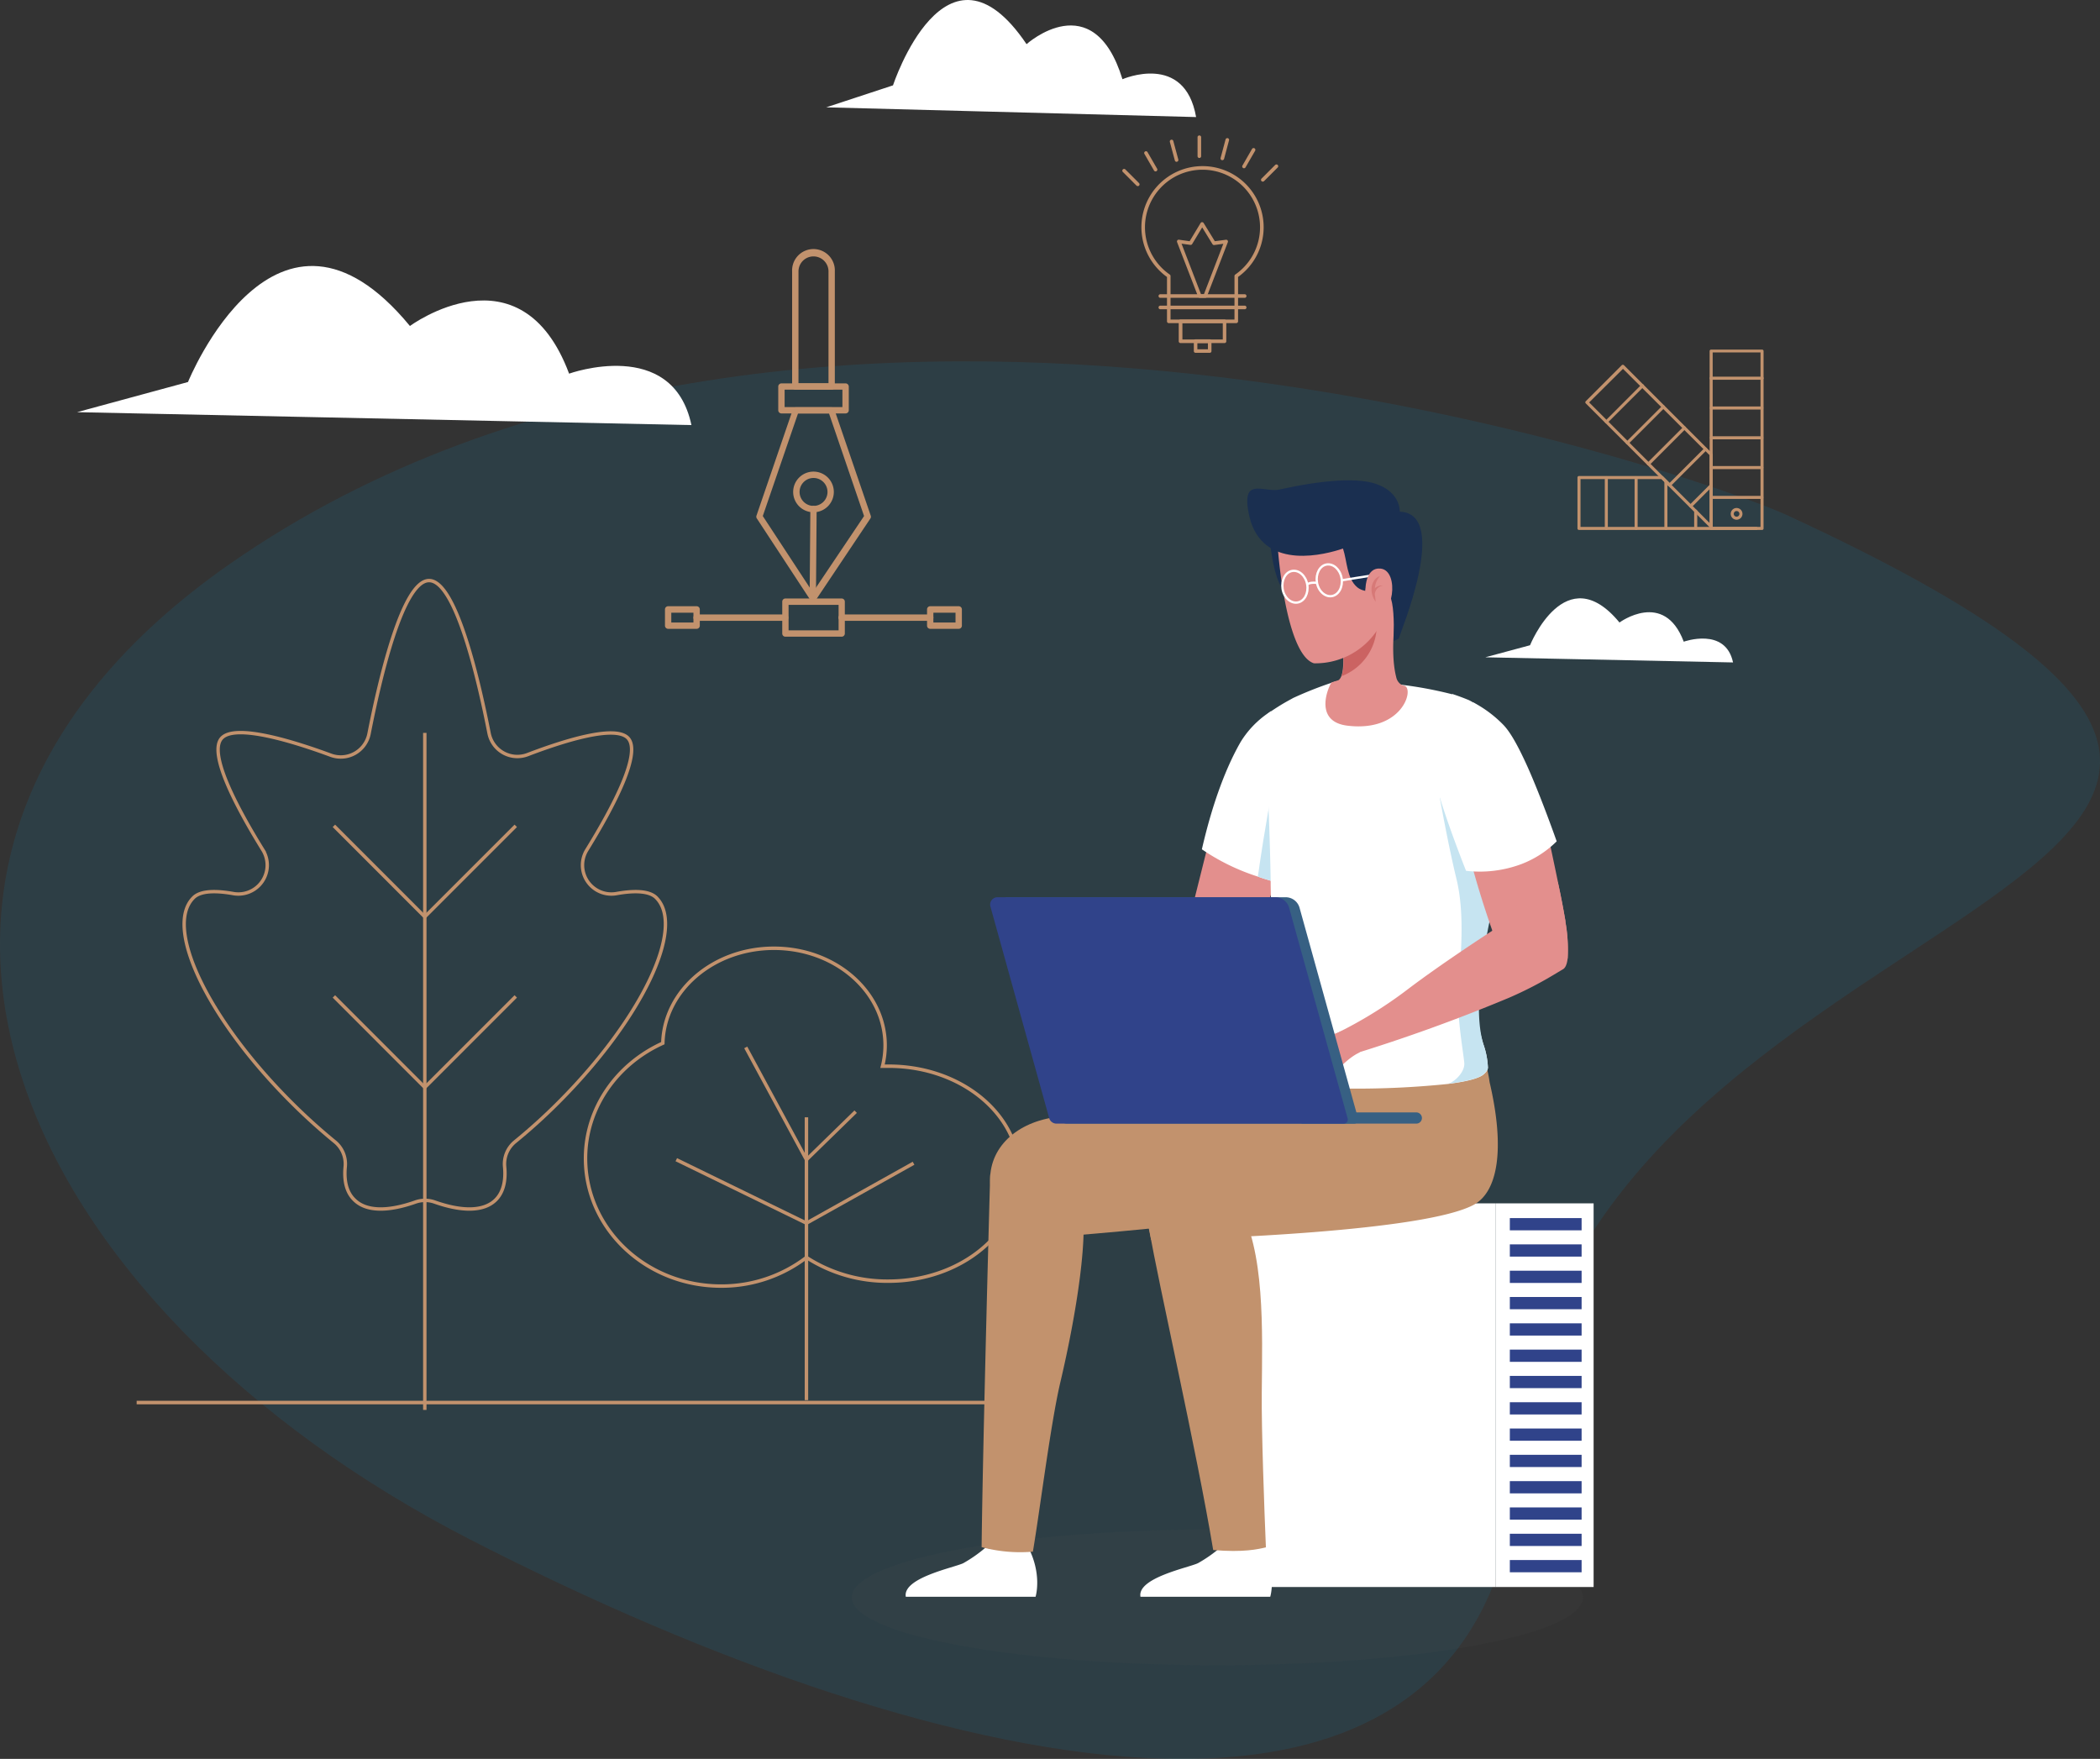 <svg xmlns="http://www.w3.org/2000/svg" viewBox="0 0 461.77 386.76"><rect x="0" y="0" width="461.77" height="386.76" fill="#333333" stroke="none"/><defs><style>.cls-1{fill:#009ee2;opacity:0.11;}.cls-2{fill:#c2926d;}.cls-3{fill:#fff;}.cls-12,.cls-4,.cls-5{fill:none;stroke-miterlimit:10;}.cls-4,.cls-5{stroke:#c2926d;}.cls-4{stroke-width:0.75px;}.cls-5{stroke-width:0.76px;}.cls-6{fill:#575756;opacity:0.1;}.cls-7{fill:#30438a;}.cls-8{fill:#e38f8d;}.cls-9{fill:#c6e4f1;}.cls-10{fill:#1a2f50;}.cls-11{fill:#cb6362;}.cls-12{stroke:#fff;stroke-width:0.5px;}.cls-13{opacity:0.5;}.cls-14{fill:#376083;}</style></defs><g id="Layer_2" data-name="Layer 2"><g id="Layer_1-2" data-name="Layer 1"><path class="cls-1" d="M334,320.52c-5.12,98.8-125.92,71.7-230.46,18.08C4,287.53-42.89,189.17,50.54,124c127.22-88.72,324.7-18.89,342.2-10.82C574.48,197,340.67,192.09,334,320.52Z"/><rect class="cls-2" x="30.05" y="308.01" width="194.75" height="0.78"/><path class="cls-3" d="M326.6,144.53l9.84-2.65s7.81-19.39,19.67-5c0,0,9.82-7.25,14.13,4.22,0,0,9.17-3.31,10.84,4.56Z"/><path class="cls-3" d="M181.68,23.6l14.68-4.83S208-16.55,225.73,9.71c0,0,14.66-13.2,21.09,7.71,0,0,13.7-6,16.19,8.32Z"/><path class="cls-4" d="M144.3,197.38c-1.56-1.56-5-1.57-8.77-.89a6.35,6.35,0,0,1-6.49-9.6c6.06-9.83,12.12-21.51,9-24.65-2.92-2.91-14.36.76-22,3.68a6.34,6.34,0,0,1-8.5-4.7c-2.33-11.91-7.36-33.56-13.19-33.56s-10.88,21.78-13.2,33.67a6.34,6.34,0,0,1-8.41,4.73c-8.14-3-20.8-6.95-23.93-3.82s2.92,14.82,9,24.65a6.35,6.35,0,0,1-6.48,9.6c-3.82-.68-7.22-.67-8.78.89C36,203.86,45.65,224,64,242.34a129.36,129.36,0,0,0,9.64,8.73,6.28,6.28,0,0,1,2.27,5.47c-.3,3.14.31,5.65,2,7.28,2.61,2.61,7.42,2.61,13.44.49a6.36,6.36,0,0,1,4.22,0c6,2.12,10.84,2.12,13.45-.49,1.63-1.63,2.24-4.14,1.94-7.28a6.31,6.31,0,0,1,2.27-5.47,125.5,125.5,0,0,0,9.64-8.73C141.17,224,150.79,203.86,144.3,197.38Z"/><line class="cls-4" x1="93.41" y1="161.15" x2="93.41" y2="310.02"/><polyline class="cls-4" points="113.41 181.59 93.41 201.59 73.42 181.59"/><polyline class="cls-4" points="113.41 219.1 93.41 239.1 73.42 219.1"/><path class="cls-3" d="M16.94,90.63,41.34,84S60.73,36,90.14,71.68c0,0,24.36-18,35,10.48,0,0,22.77-8.21,26.9,11.31Z"/><path class="cls-5" d="M195.4,234.44c-.45,0-.9,0-1.34,0a18.84,18.84,0,0,0,.57-4.58c0-11.79-10.94-21.35-24.45-21.35-13.31,0-24.13,9.3-24.43,20.87-10,4.51-17,14.16-17,25.34,0,15.5,13.34,28.07,29.8,28.07a30.78,30.78,0,0,0,18.78-6.29,32.79,32.79,0,0,0,18,5.21c15.92,0,28.82-10.59,28.82-23.65S211.32,234.44,195.4,234.44Z"/><line class="cls-5" x1="177.33" y1="245.68" x2="177.33" y2="307.87"/><polyline class="cls-5" points="148.71 255 177.33 268.95 200.88 255.78"/><polyline class="cls-5" points="163.98 230.31 177.33 255 188.15 244.44"/><ellipse class="cls-6" cx="267.69" cy="351.23" rx="80.4" ry="14.94"/><rect class="cls-3" x="272.79" y="264.6" width="56.13" height="84.36"/><rect class="cls-3" x="328.92" y="264.6" width="21.49" height="84.36" transform="translate(679.34 613.56) rotate(180)"/><rect class="cls-7" x="332" y="267.84" width="15.78" height="2.69"/><rect class="cls-7" x="332" y="273.62" width="15.78" height="2.69"/><rect class="cls-7" x="332" y="279.41" width="15.78" height="2.69"/><rect class="cls-7" x="332" y="285.19" width="15.78" height="2.69"/><rect class="cls-7" x="332" y="290.98" width="15.78" height="2.69"/><rect class="cls-7" x="332" y="296.76" width="15.78" height="2.69"/><rect class="cls-7" x="332" y="302.54" width="15.78" height="2.69"/><rect class="cls-7" x="332" y="308.33" width="15.78" height="2.69"/><rect class="cls-7" x="332" y="314.11" width="15.78" height="2.69"/><rect class="cls-7" x="332" y="319.89" width="15.78" height="2.69"/><rect class="cls-7" x="332" y="325.68" width="15.78" height="2.69"/><rect class="cls-7" x="332" y="331.46" width="15.78" height="2.69"/><rect class="cls-7" x="332" y="337.25" width="15.78" height="2.69"/><rect class="cls-7" x="332" y="343.03" width="15.78" height="2.69"/><path class="cls-3" d="M250.78,351.11h28.53s1.6-5.08-1.86-11.37c0,0-2.3,1.84-9.17.59a30.18,30.18,0,0,1-4.86,3.39C261.43,344.69,250,346.93,250.78,351.11Z"/><path class="cls-2" d="M252.77,270.67c1.84,11,10.35,48.19,14,70.16,6.68.57,9.89-.19,11.59-.59-.33-7.66-1-26-.91-34,.12-13.58.76-31.5-5.22-41.33l-20.11,1.59c.12,1.06.24,1.92.33,2.54S252.66,270.15,252.77,270.67Z"/><path class="cls-3" d="M199.18,351.11h28.53s1.59-5.08-1.86-11.37c0,0-2.3,1.84-9.18.59a30.42,30.42,0,0,1-4.85,3.39C209.83,344.69,198.41,346.93,199.18,351.11Z"/><path class="cls-2" d="M215.85,340.19a32.75,32.75,0,0,0,11.27,1c1.51-8.83,3.91-28.27,6.07-37.38,3.34-14.16,6.62-33.63,4.34-40.58l-19.78-5C217.69,258.9,216.08,318.5,215.85,340.19Z"/><path class="cls-2" d="M294.57,238h0c-.4-3.91-.85-6.77-.85-6.77l-22.1,5.41-18.78,4.28c-7,1.55-15.36,3.42-22.77,5.09-8.32,1.89-13.84,8.21-12,16.54l2.08,10.1c11.64-.16,66.33-5.4,71-7.77C296.42,262.21,298,252.78,294.57,238Z"/><path class="cls-2" d="M327.56,238h0a30.78,30.78,0,0,0-2.3-8.11l-20.65,6.75-18.78,4.28c-7,1.55-15.36,3.42-22.78,5.09-8.31,1.89-13.83,8.21-12,16.54l2.08,10.1c11.64-.16,60.25-1.86,71-7.77C329.31,262,331,252.78,327.56,238Z"/><path class="cls-8" d="M265.7,206.32s9.82-4.43,12.52,0c1.48,2.43.46,6.95-2.89,8.85s-22.27,9.9-40.12,14.36a43.09,43.09,0,0,0-2-5.09,93.53,93.53,0,0,0,16-8.92,102,102,0,0,1,16.51-9.22Z"/><path class="cls-8" d="M268.16,175.67l-8.41,33.6s.87,8.5,9.44,4.33,14.27-30.94,14.27-30.94Z"/><path class="cls-3" d="M282.39,194.47c-1-.26-2-.53-3-.82s-1.92-.58-2.8-.9a47.22,47.22,0,0,1-12.31-6c2.51-10.92,5.54-18.26,8.23-23.09.07-.12.14-.23.2-.36l.22-.36a20.94,20.94,0,0,1,5.85-6.09l.7-.49,1,17.54.17,1.81Z"/><path class="cls-9" d="M282.39,194.47c-1-.26-2-.53-3-.82s-1.92-.58-2.8-.9c1.68-11.81,3.19-19.24,3.19-19.24l.87,2.17Z"/><path class="cls-3" d="M332.05,164.13c-.2,5.19-1.11,13.53-1.9,21.91-.25,2.66-.49,5.33-.7,7.9-.14,1.6-2.56,10.16-2.65,11.69-.43,7.32-4,12.8-.62,24a17.59,17.59,0,0,1,1,5.14c0,.77-1,1.57-1.38,1.79-1.43.82-4.23,1.4-7.63,1.81h0a195.93,195.93,0,0,1-21.16,1c-7.31,0-18.28-1.16-19.67-3s-.09-4.14.5-7.53c2.7-15.28,1.74-23.25,1.57-34.28,0-.28,0-.55,0-.84-.28-17-1.4-31.58-.61-36.83l.7-.49c1.17-.79,2.3-1.5,3.4-2.12l.34-.19,1-.55a3.54,3.54,0,0,1,.39-.19,82.9,82.9,0,0,1,8.16-3.22l.7-.23c1.95-.12,4.07-.14,6.36-.08,2,.06,5,.32,8.33.75h0a87.68,87.68,0,0,1,11.06,2.07l.06,0a22.91,22.91,0,0,1,8.7,6.1A29.7,29.7,0,0,1,332.05,164.13Z"/><path class="cls-9" d="M326.18,229.59a17.59,17.59,0,0,1,1,5.14c0,.77-1,1.57-1.38,1.79-1.43.82-4.23,1.4-7.63,1.81,1.4-.16,3.82-2.38,3.82-4.39,0-1.4-1.82-10.87-1.32-17s1.5-15.82-.39-23.6-3.69-18-3.69-18l10.67,6.44s1.37,1.93,2.88,4.26c-.25,2.66-.49,5.33-.7,7.9C329.31,195.54,322.78,218.43,326.18,229.59Z"/><path class="cls-10" d="M279.27,119.16s.92,11.15,4.62,11.9,2.79-4,2.79-4l-.52-5.3Z"/><path class="cls-8" d="M296.32,159.57c-7.24-.86-4.54-7.9-3.54-9.51.26-.09,1.51-.47,1.6-.53h0a2.13,2.13,0,0,0,.56-.84c.7-1.85.38-5.55.36-5.79h0v-.67c.12-.44.24-.86.33-1.26l3.81-3,8-6.33s-2.14,10.59-.42,17.27a2.5,2.5,0,0,0,1.07,1.6h0a2,2,0,0,0,.8.29C311,151.72,308.2,161,296.32,159.57Z"/><path class="cls-11" d="M302.7,138.36A12,12,0,0,1,295,148.68c.71-1.85.39-5.55.36-5.79l3.22-2.52Z"/><path class="cls-8" d="M281,120.74s1.67,23.14,7.92,25.11a16.24,16.24,0,0,0,13.67-6.94c1.65-2.21,3.73-2.71,4.41-5.39,1.1-4.34,2.66-12.35.67-17.18C304.89,109.46,281.31,104,281,120.74Z"/><path class="cls-10" d="M307.81,112.52c-.1-4.2-4.36-5.77-4.36-5.77-4.23-2-13-1.13-22.11.89-2.12.48-4.79-.83-6.28.2-1.79,1.25,0,6.94,0,6.94,3.5,10.6,16.38,7.15,20.25,5.84.92,2.73.81,6.53,3.1,8.48,1.31,1.12,3.58,1.15,5.89.77.28.54,1.35,1,1.57,1.75.73,2.48.62,6.36.6,9.35l1.09-.54C307.7,139.62,319,112.87,307.81,112.52Z"/><path class="cls-12" d="M287.45,128.54c.32,1.92-.62,3.68-2.12,3.94s-3-1.1-3.3-3,.62-3.69,2.12-3.94S287.12,126.62,287.45,128.54Z"/><path class="cls-12" d="M295,127.13c.32,1.92-.63,3.68-2.12,3.94s-3-1.1-3.3-3,.62-3.69,2.12-3.94S294.67,125.21,295,127.13Z"/><path class="cls-12" d="M287.45,128.54s.33-.54,2.07-.39"/><line class="cls-12" x1="295.06" y1="127.59" x2="301.51" y2="126.56"/><path class="cls-8" d="M302,134.75c4.44,1.7,5.83-9.24,1.61-9.72-3.2-.37-3.33,4.09-3.33,4.09S299.45,133.77,302,134.75Z"/><g class="cls-13"><path class="cls-11" d="M303.45,126.68a4.38,4.38,0,0,0-1.12,2.64,8.91,8.91,0,0,0,0,1.46c.06.5.12,1,.17,1.55-.16-.22-.28-.45-.42-.68a7.05,7.05,0,0,1-.3-.76,4.45,4.45,0,0,1-.18-1.63,3.48,3.48,0,0,1,.55-1.59A2.38,2.38,0,0,1,303.45,126.68Z"/><path class="cls-11" d="M304.15,128.75a2.2,2.2,0,0,0-1.23.6,2.17,2.17,0,0,0-.59,1.13l-.68-.25a2.71,2.71,0,0,1,1.05-1.17A2.43,2.43,0,0,1,304.15,128.75Z"/></g><path class="cls-8" d="M344.71,210.75h0c-1.95,2.27-9.36,3.92-12.93.79-1.12-1-2.38-3.63-3.63-6.9A213,213,0,0,1,322,183.82l16.59-8.48s2.13,9.57,4,18.66a2,2,0,0,0,.05.26c.6,2.91,1.15,5.77,1.59,8.23a.69.69,0,0,1,0,.2A34.5,34.5,0,0,1,344.71,210.75Z"/><path class="cls-3" d="M315.74,172.2c1.6,6.66,6.63,19.28,6.63,19.28A26.15,26.15,0,0,0,334.54,190a22.36,22.36,0,0,0,7.76-5S339,175.59,336,168.85c-2.69-6-4.3-8.31-5.47-9.51a26.37,26.37,0,0,0-6.58-4.9Z"/><path class="cls-3" d="M336.71,176.55l-9.73-4.2-7.67-19.76s1.4.43,3.25,1.18h0l.25.1a.35.35,0,0,1,.14.06c1.66.77,8.07,4.55,12.51,18.29l.11.35c.47,1.58.82,2.85,1,3.51a1.94,1.94,0,0,0,.05.2C336.67,176.37,336.68,176.46,336.71,176.55Z"/><path class="cls-8" d="M344.71,210.75h0c-.14,1.22-.47,2.09-1.07,2.4l-1.56.93a83,83,0,0,1-10.28,5.32,373.09,373.09,0,0,1-35.9,12.9,42.66,42.66,0,0,0-2.2-5,94.09,94.09,0,0,0,15.59-9.57c7.74-5.9,18.86-13.08,18.86-13.08l2.81-3.3s10-9.2,11.6-7.35a2,2,0,0,0,.05.26c.24,1,1,4.48,1.59,8.23a.69.69,0,0,1,0,.2A34.5,34.5,0,0,1,344.71,210.75Z"/><path class="cls-8" d="M294.85,226.74a6.22,6.22,0,0,1-3.94.76c-1.1-.24-1.54-.69-2.36-.83a17.94,17.94,0,0,1-4.05-.94c-1.08-.52-1.5-.58-1.46.5s2.16,2,2.73,2.3a5.22,5.22,0,0,1,1.37,1.38c.08.12-3.53,2-4.5,1.62a2.9,2.9,0,0,0-.12,1.36c.16.48.91.65,1,.89s-.17.75,0,1.13.83.39,1.09,1,0,.64.17,1.29,1,.78,1.19,1.12.08.73.43,1,3.6-.81,4.78-1.31,4.35-5.07,7.85-6.62Z"/><path class="cls-14" d="M311.43,247.07H286.2V244.6h25.23a1.25,1.25,0,0,1,1.24,1.24h0A1.24,1.24,0,0,1,311.43,247.07Z"/><path class="cls-14" d="M297.78,247.07H234.61a1.69,1.69,0,0,1-1.63-1.23l-12.93-46.55a1.62,1.62,0,0,1,1.56-2H282.7a3.17,3.17,0,0,1,3.06,2.32l12.88,46.38A.89.89,0,0,1,297.78,247.07Z"/><path class="cls-7" d="M295.49,247.07H232.32a1.67,1.67,0,0,1-1.62-1.23l-12.93-46.55a1.61,1.61,0,0,1,1.55-2h61.1a3.17,3.17,0,0,1,3.05,2.32l12.88,46.38A.89.89,0,0,1,295.49,247.07Z"/><path class="cls-2" d="M182.88,85.68h-8a.7.7,0,0,1-.7-.7V59.68a4.7,4.7,0,1,1,9.39,0V85A.7.7,0,0,1,182.88,85.68Zm-7.3-1.4h6.6V59.68a3.3,3.3,0,0,0-6.6,0Z"/><path class="cls-2" d="M178.73,132.2h0a.67.67,0,0,1-.58-.32L166.42,114a.7.7,0,0,1-.08-.61l8-23.36a.69.69,0,0,1,.66-.47h7.81a.69.69,0,0,1,.66.47l8,23.37a.69.69,0,0,1-.08.61l-12,17.93A.71.71,0,0,1,178.73,132.2Zm-11-18.73,11,16.77L190,113.47l-7.71-22.56h-6.81Z"/><path class="cls-2" d="M185.94,90.91H171.83a.71.71,0,0,1-.7-.7V85a.71.71,0,0,1,.7-.7h14.11a.71.71,0,0,1,.7.7v5.23A.71.71,0,0,1,185.94,90.91Zm-13.41-1.4h12.71V85.68H172.53Z"/><path class="cls-2" d="M178.88,112.64a4.47,4.47,0,1,1,4.47-4.47A4.47,4.47,0,0,1,178.88,112.64Zm0-7.54a3.07,3.07,0,1,0,3.08,3.07A3.07,3.07,0,0,0,178.88,105.1Z"/><path class="cls-2" d="M178.73,132.2h0a.7.7,0,0,1-.7-.7l.16-19.57a.69.69,0,0,1,.69-.7h0a.71.71,0,0,1,.69.71l-.15,19.57A.7.7,0,0,1,178.73,132.2Z"/><path class="cls-2" d="M185.07,140H172.7a.69.69,0,0,1-.69-.7v-7a.69.69,0,0,1,.69-.7h12.37a.7.7,0,0,1,.7.7v7A.7.7,0,0,1,185.07,140Zm-11.67-1.4h11V133h-11Z"/><path class="cls-2" d="M210.81,138.27h-6.27a.69.69,0,0,1-.69-.7V134a.69.69,0,0,1,.69-.7h6.27a.7.7,0,0,1,.7.7v3.53A.7.7,0,0,1,210.81,138.27Zm-5.57-1.39h4.87v-2.15h-4.87Z"/><path class="cls-2" d="M204.54,136.51H185.07a.7.7,0,0,1,0-1.4h19.47a.7.7,0,0,1,0,1.4Z"/><path class="cls-2" d="M153.18,138.27h-6.26a.7.7,0,0,1-.7-.7V134a.7.7,0,0,1,.7-.7h6.26a.7.7,0,0,1,.7.7v3.53A.7.7,0,0,1,153.18,138.27Zm-5.57-1.39h4.87v-2.15h-4.87Z"/><path class="cls-2" d="M172.65,136.51H153.18a.7.7,0,1,1,0-1.4h19.47a.7.7,0,1,1,0,1.4Z"/><path class="cls-2" d="M386.25,116.53H347.2a.33.33,0,0,1-.33-.33V105a.33.33,0,0,1,.33-.33h18.28a.31.31,0,0,1,.24.1l1.63,1.63a.33.33,0,1,1-.47.47l-1.54-1.53h-17.8v10.52h38.71a.34.34,0,0,1,0,.67Z"/><path class="cls-2" d="M387.46,116.53h-11.2a.33.33,0,0,1-.33-.33v-39a.33.33,0,0,1,.33-.33h11.2a.33.33,0,0,1,.33.33V116.2A.33.33,0,0,1,387.46,116.53Zm-10.86-.67h10.52V77.49H376.6Z"/><path class="cls-2" d="M387.46,83.5h-11.2a.34.34,0,0,1,0-.68h11.2a.34.34,0,0,1,0,.68Z"/><path class="cls-2" d="M387.46,90.05h-11.2a.34.34,0,0,1,0-.67h11.2a.34.34,0,0,1,0,.67Z"/><path class="cls-2" d="M387.46,96.6h-11.2a.34.34,0,0,1,0-.67h11.2a.34.34,0,0,1,0,.67Z"/><path class="cls-2" d="M387.46,103.15h-11.2a.34.34,0,0,1,0-.67h11.2a.34.34,0,0,1,0,.67Z"/><path class="cls-2" d="M387.46,109.71h-11.2a.34.34,0,0,1,0-.67h11.2a.34.34,0,0,1,0,.67Z"/><path class="cls-2" d="M381.86,114.28a1.29,1.29,0,1,1,1.29-1.29A1.29,1.29,0,0,1,381.86,114.28Zm0-1.91a.62.62,0,1,0,.62.62A.62.62,0,0,0,381.86,112.37Z"/><path class="cls-2" d="M376.26,116.12A.33.33,0,0,1,376,116l-27.3-27.3a.34.34,0,0,1,0-.48l7.91-7.92a.36.36,0,0,1,.48,0L376.5,99.72a.35.35,0,0,1,.1.24v15.83a.34.34,0,0,1-.21.31ZM349.44,88.49,375.93,115V100.1l-19.05-19Z"/><path class="cls-2" d="M353.21,93.07A.33.33,0,0,1,353,93a.33.33,0,0,1,0-.48l7.91-7.92a.34.34,0,1,1,.48.48L353.45,93A.34.34,0,0,1,353.21,93.07Z"/><path class="cls-2" d="M357.85,97.7a.34.34,0,0,1-.24-.09.34.34,0,0,1,0-.48l7.92-7.91a.33.33,0,0,1,.47.47l-7.92,7.92A.33.33,0,0,1,357.85,97.7Z"/><path class="cls-2" d="M362.48,102.34a.34.34,0,0,1-.24-.1.33.33,0,0,1,0-.47l7.92-7.92a.33.33,0,0,1,.47,0,.32.32,0,0,1,0,.47l-7.91,7.92A.33.33,0,0,1,362.48,102.34Z"/><path class="cls-2" d="M367.12,107a.31.31,0,0,1-.24-.1.33.33,0,0,1,0-.47l7.91-7.91a.33.33,0,0,1,.48,0,.33.33,0,0,1,0,.47l-7.92,7.91A.3.3,0,0,1,367.12,107Z"/><path class="cls-2" d="M371.75,111.6a.34.34,0,0,1-.24-.09.34.34,0,0,1,0-.48l4.52-4.52a.33.33,0,0,1,.47,0,.34.34,0,0,1,0,.48L372,111.51A.33.33,0,0,1,371.75,111.6Z"/><path class="cls-2" d="M353.21,116.53a.33.33,0,0,1-.33-.33V105a.34.34,0,0,1,.67,0v11.2A.34.34,0,0,1,353.21,116.53Z"/><path class="cls-2" d="M359.77,116.53a.34.34,0,0,1-.34-.33V105a.34.34,0,0,1,.67,0v11.2A.33.33,0,0,1,359.77,116.53Z"/><path class="cls-2" d="M366.32,116.53a.34.34,0,0,1-.34-.33V105.84a.34.34,0,0,1,.67,0V116.2A.33.33,0,0,1,366.32,116.53Z"/><path class="cls-2" d="M372.87,116.53a.34.34,0,0,1-.34-.33v-3.81a.34.34,0,0,1,.34-.34.35.35,0,0,1,.34.34v3.81A.34.34,0,0,1,372.87,116.53Z"/><path class="cls-2" d="M271.84,71.05H257a.39.39,0,0,1-.39-.39V60.9a13.44,13.44,0,1,1,15.63,0v9.76A.4.4,0,0,1,271.84,71.05Zm-14.45-.79h14.06V60.69a.39.39,0,0,1,.17-.32,12.65,12.65,0,1,0-14.4,0,.39.39,0,0,1,.17.32Z"/><path class="cls-2" d="M273.75,65.49H255.09a.4.4,0,0,1,0-.79h18.66a.4.4,0,0,1,0,.79Z"/><path class="cls-2" d="M273.75,68H255.09a.4.4,0,0,1,0-.79h18.66a.4.4,0,0,1,0,.79Z"/><path class="cls-2" d="M269.25,75.44h-9.67a.4.4,0,0,1-.39-.4V70.66a.4.4,0,0,1,.39-.4h9.67a.4.4,0,0,1,.4.4V75A.4.4,0,0,1,269.25,75.44ZM260,74.65h8.88v-3.6H260Z"/><path class="cls-2" d="M266,77.58h-3.1a.38.38,0,0,1-.39-.39V75a.38.38,0,0,1,.39-.39H266a.38.38,0,0,1,.39.39v2.15A.38.38,0,0,1,266,77.58Zm-2.71-.78h2.32V75.44h-2.32Z"/><path class="cls-2" d="M263.72,34.74a.4.4,0,0,1-.39-.39V30.12a.4.4,0,0,1,.79,0v4.23A.4.4,0,0,1,263.72,34.74Z"/><path class="cls-2" d="M268.78,35.22h-.1a.41.41,0,0,1-.28-.49l1.09-4.07a.41.41,0,0,1,.49-.28.39.39,0,0,1,.27.48l-1.09,4.08A.4.4,0,0,1,268.78,35.22Z"/><path class="cls-2" d="M273.54,37a.35.35,0,0,1-.19-.06.39.39,0,0,1-.15-.53l2.11-3.66a.39.39,0,1,1,.68.4l-2.11,3.65A.4.4,0,0,1,273.54,37Z"/><path class="cls-2" d="M277.68,39.94a.43.43,0,0,1-.28-.11.4.4,0,0,1,0-.56l3-3a.39.39,0,0,1,.55.56l-3,3A.43.43,0,0,1,277.68,39.94Z"/><path class="cls-2" d="M250.18,40.92a.38.38,0,0,1-.28-.11l-3-3a.39.39,0,0,1,0-.55.39.39,0,0,1,.56,0l3,3a.4.4,0,0,1,0,.56A.38.38,0,0,1,250.18,40.92Z"/><path class="cls-2" d="M254.1,37.69a.39.39,0,0,1-.34-.19l-2.11-3.66a.39.39,0,1,1,.68-.39l2.11,3.65a.4.4,0,0,1-.15.54A.34.34,0,0,1,254.1,37.69Z"/><path class="cls-2" d="M258.72,35.58a.39.39,0,0,1-.38-.29l-1.1-4.08a.4.4,0,0,1,.28-.48A.39.39,0,0,1,258,31l1.1,4.08a.4.4,0,0,1-.28.48Z"/><path class="cls-2" d="M265,65.49h-1.18a.38.38,0,0,1-.36-.25l-4.63-12a.39.39,0,0,1,.06-.39.37.37,0,0,1,.36-.14l2.34.33,2.41-4a.37.37,0,0,1,.33-.19h0a.4.4,0,0,1,.34.19l2.46,4,2.44-.32a.39.39,0,0,1,.42.53l-4.63,12A.39.39,0,0,1,265,65.49Zm-.91-.79h.64L269,53.61l-2,.27a.39.39,0,0,1-.38-.18L264.35,50l-2.21,3.67a.4.4,0,0,1-.39.18l-1.94-.27Z"/></g></g></svg>